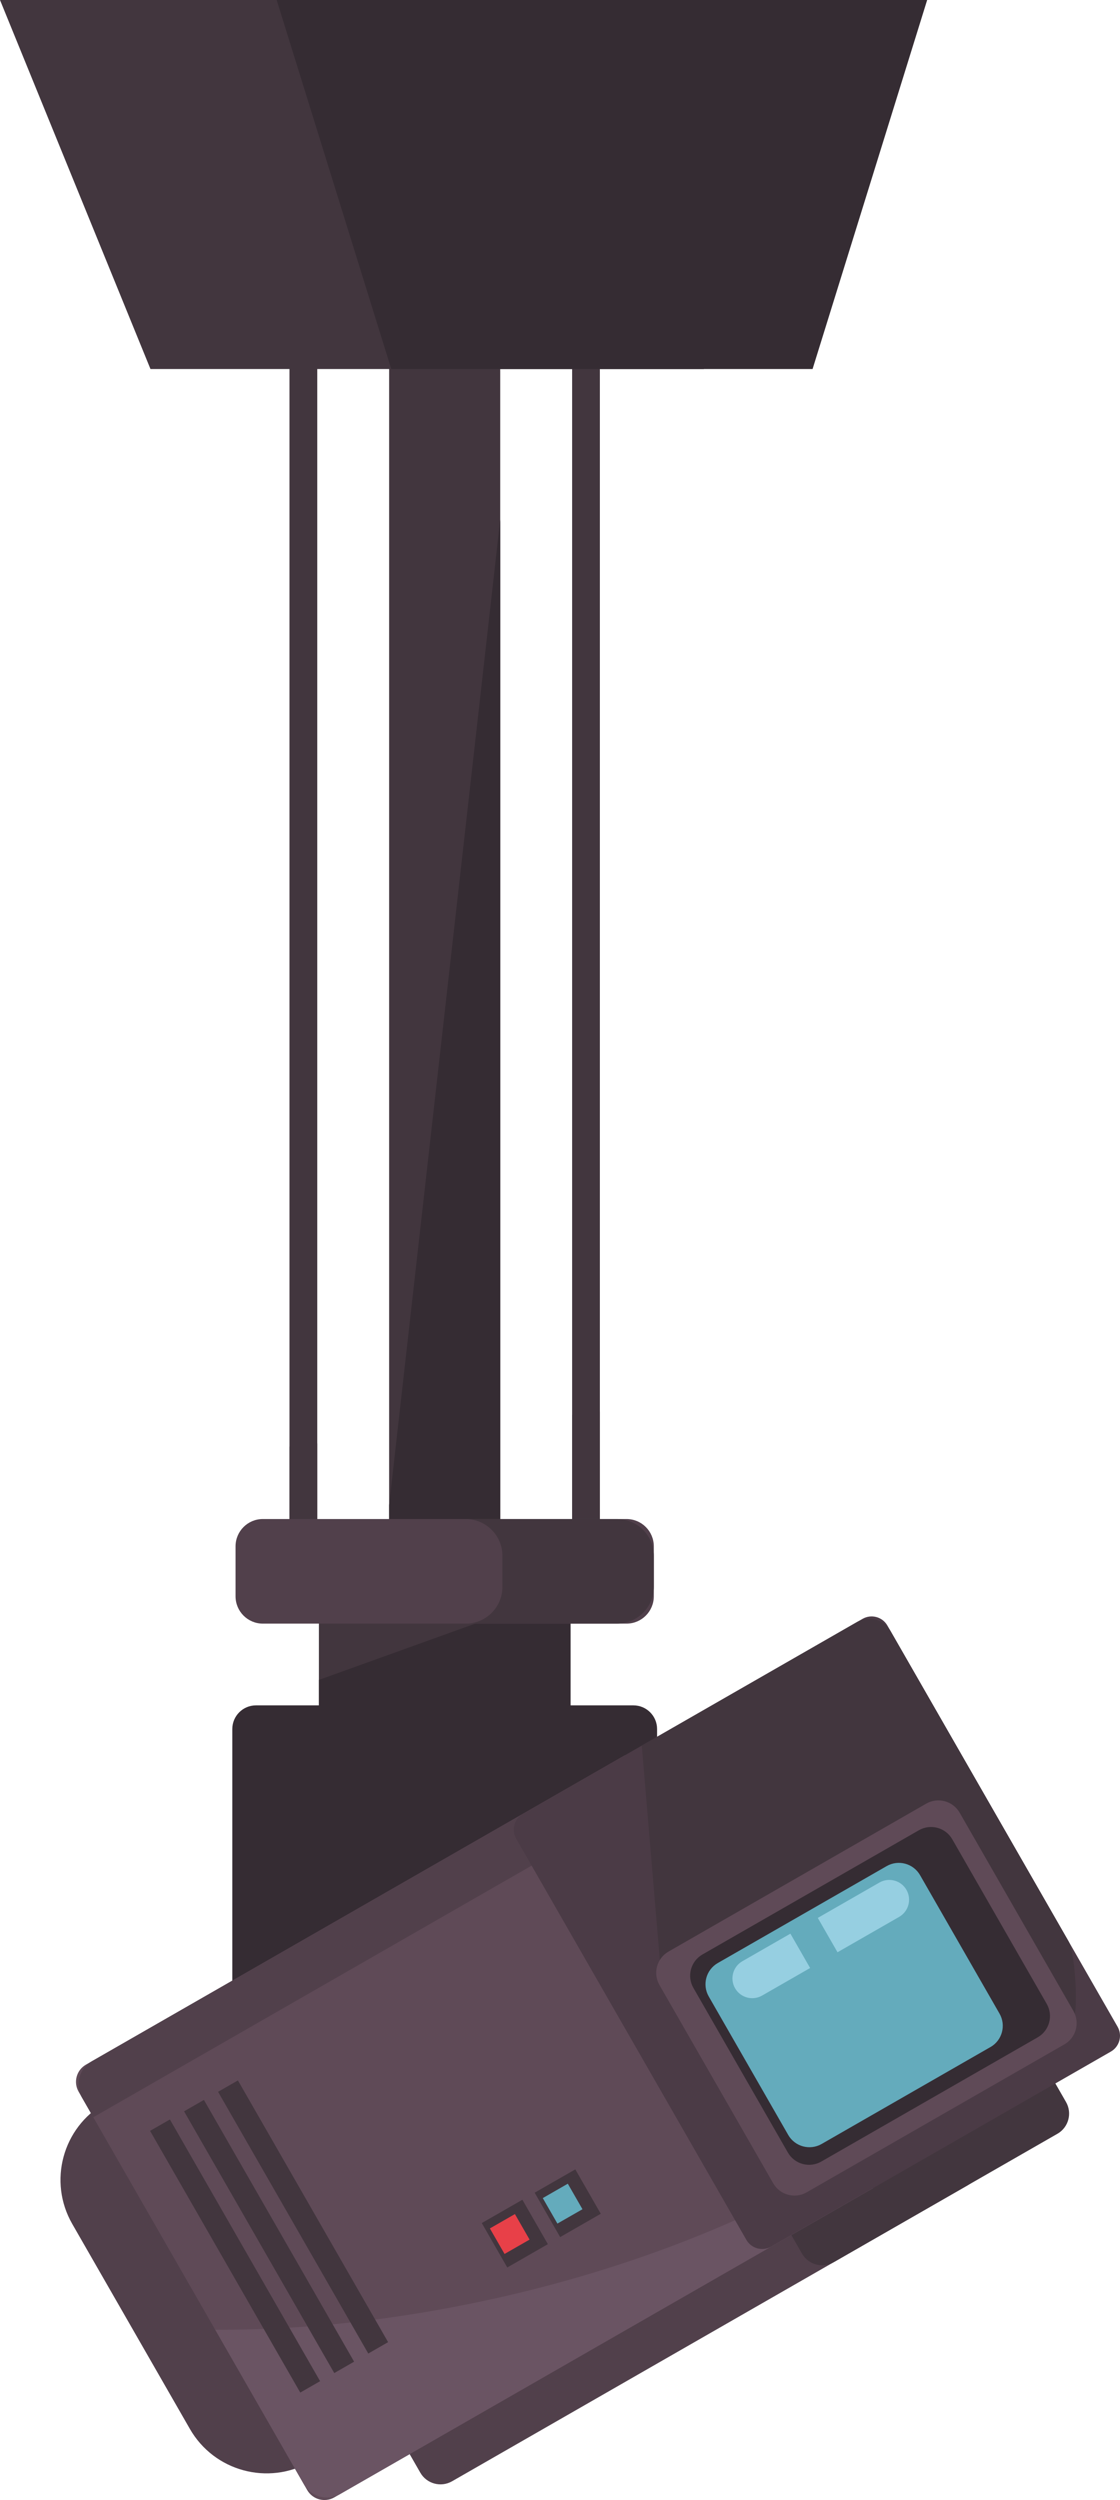 <?xml version="1.0" encoding="UTF-8"?> <!-- Creator: CorelDRAW 2020 (64-Bit) --> <svg xmlns="http://www.w3.org/2000/svg" xmlns:xlink="http://www.w3.org/1999/xlink" xmlns:xodm="http://www.corel.com/coreldraw/odm/2003" xml:space="preserve" width="40.698mm" height="90.823mm" style="shape-rendering:geometricPrecision; text-rendering:geometricPrecision; image-rendering:optimizeQuality; fill-rule:evenodd; clip-rule:evenodd" viewBox="0 0 362.94 809.94"> <defs> <style type="text/css"> <![CDATA[ .fil8 {fill:#E84048;fill-rule:nonzero} .fil7 {fill:#96CFE1;fill-rule:nonzero} .fil4 {fill:#6A5463;fill-rule:nonzero} .fil3 {fill:#5F4A57;fill-rule:nonzero} .fil6 {fill:#64ABBC;fill-rule:nonzero} .fil2 {fill:#51404B;fill-rule:nonzero} .fil5 {fill:#4B3B46;fill-rule:nonzero} .fil0 {fill:#42363E;fill-rule:nonzero} .fil1 {fill:#352C33;fill-rule:nonzero} ]]> </style> </defs> <g id="Слой_x0020_1">  <polygon class="fil0" points="185.4,501.13 194.39,501.13 194.39,0 185.4,0 "></polygon> <polygon class="fil0" points="93.81,501.13 102.81,501.13 102.81,0 93.81,0 "></polygon> <polygon class="fil0" points="194.4,494.07 185.4,495.09 185.4,458.38 194.4,457.37 "></polygon> <polygon class="fil0" points="102.81,504.35 93.81,505.37 93.81,468.66 102.81,467.65 "></polygon> <polygon class="fil0" points="162.1,515.6 126.1,515.6 126.1,0 162.1,0 "></polygon> <polygon class="fil1" points="162.1,503.6 126.1,503.6 126.1,487.62 162.1,168.31 "></polygon> <polygon class="fil0" points="184.87,561.49 103.34,561.49 103.34,523.37 184.87,523.37 "></polygon> <polygon class="fil1" points="184.87,561.84 103.34,561.84 103.34,544.24 184.87,514.9 "></polygon> <path class="fil2" d="M203.02 526.01l-117.84 0c-4.89,0 -8.85,-3.96 -8.85,-8.85l0 -16.19c0,-4.89 3.96,-8.85 8.85,-8.85l117.84 0c4.89,0 8.85,3.96 8.85,8.85l0 16.19c0,4.89 -3.96,8.85 -8.85,8.85z"></path> <path class="fil1" d="M212.93 588.49l-137.65 74.07 0 -102.4c0,-4.23 3.43,-7.67 7.67,-7.67l122.31 0c4.24,0 7.67,3.44 7.67,7.67l0 28.33z"></path> <path class="fil2" d="M228.86 723.92l-128.2 73.58c-13.73,7.88 -31.25,3.14 -39.13,-10.6l-38.12 -66.41c-7.88,-13.73 -3.14,-31.25 10.6,-39.13l128.2 -73.58 66.65 116.14z"></path> <path class="fil2" d="M313.57 707.98l-167.08 95.89c-3.61,2.07 -8.22,0.82 -10.29,-2.79l-18.56 -32.34 180.15 -103.39 18.56 32.34c2.07,3.61 0.82,8.22 -2.79,10.29z"></path> <path class="fil0" d="M342.65 691.29l-72.48 41.6c-3.61,2.07 -8.22,0.82 -10.29,-2.79l-18.56 -32.34 85.56 -49.1 18.57 32.34c2.07,3.61 0.82,8.22 -2.79,10.29z"></path> <path class="fil3" d="M282.9 708.9l-174.58 100.19c-3.08,1.76 -7,0.7 -8.77,-2.37l-74.07 -129.06c-1.77,-3.08 -0.71,-7 2.37,-8.77l174.58 -100.19 80.47 140.2z"></path> <path class="fil4" d="M159.98 744.74c45.32,-10.04 85.66,-26.38 117.17,-45.87l5.76 10.03 -172.65 99.08c-4.14,2.38 -9.43,0.95 -11.8,-3.19l-28.71 -50.02c28.11,0.15 58.72,-3.05 90.23,-10.04z"></path> <path class="fil2" d="M30.23 685.93l-3.64 -6.35c-2.38,-4.14 -0.95,-9.43 3.2,-11.8l172.65 -99.08 7.95 13.84 -180.15 103.39z"></path> <path class="fil5" d="M359.98 664.66l-110.07 63.17c-2.83,1.62 -6.43,0.64 -8.05,-2.18l-74.59 -129.97c-1.62,-2.83 -0.64,-6.43 2.18,-8.05l110.07 -63.17c2.83,-1.62 6.43,-0.65 8.05,2.18l74.59 129.97c1.62,2.83 0.64,6.43 -2.18,8.05z"></path> <path class="fil0" d="M346.41 657.9l-132.39 -20.52 -6.05 -71.86 69.77 -40.04c3.81,-2.18 8.66,-0.87 10.84,2.93l57.71 100.56c2.19,3.8 3.92,26.74 0.12,28.93z"></path> <path class="fil3" d="M344.9 662.33l-83.51 47.93c-3.8,2.18 -8.65,0.87 -10.83,-2.93l-36.86 -64.24c-2.18,-3.8 -0.87,-8.65 2.93,-10.83l83.51 -47.93c3.8,-2.18 8.65,-0.87 10.84,2.93l36.86 64.24c2.18,3.8 0.87,8.65 -2.93,10.83z"></path> <path class="fil1" d="M336.27 660.04l-70.13 40.25c-3.8,2.18 -8.65,0.87 -10.83,-2.93l-30.61 -53.33c-2.18,-3.8 -0.87,-8.65 2.93,-10.83l70.13 -40.25c3.8,-2.18 8.65,-0.87 10.83,2.93l30.61 53.33c2.18,3.8 0.87,8.65 -2.93,10.83z"></path> <path class="fil0" d="M199.96 526.01l-49.06 0c6.58,0 11.91,-5.33 11.91,-11.91l0 -10.06c0,-6.58 -5.34,-11.91 -11.91,-11.91l49.06 0c6.58,0 11.91,5.34 11.91,11.91l0 10.06c0,6.58 -5.34,11.91 -11.91,11.91z"></path> <path class="fil6" d="M320.97 663.18l-54.72 31.41c-3.8,2.18 -8.65,0.87 -10.83,-2.93l-25.75 -44.86c-2.18,-3.8 -0.87,-8.65 2.93,-10.83l54.72 -31.4c3.8,-2.18 8.65,-0.87 10.83,2.93l25.75 44.86c2.18,3.8 0.87,8.65 -2.93,10.83z"></path> <path class="fil7" d="M291.37 621.02l-19.97 11.46 -6.39 -11.13 19.97 -11.46c3.07,-1.76 7,-0.7 8.76,2.37 1.76,3.07 0.7,6.99 -2.37,8.76z"></path> <path class="fil7" d="M262.52 637.58l-15.56 8.93c-3.07,1.76 -6.99,0.7 -8.76,-2.37 -1.76,-3.07 -0.7,-7 2.37,-8.76l15.56 -8.93 6.39 11.13z"></path> <polygon class="fil0" points="103.73,771.44 97.3,775.13 48.63,690.34 55.06,686.65 "></polygon> <polygon class="fil0" points="114.75,765.12 108.32,768.81 59.65,684.01 66.08,680.32 "></polygon> <polygon class="fil0" points="125.77,758.79 119.34,762.48 70.67,677.69 77.1,674 "></polygon> <polygon class="fil0" points="177.54,727.05 164.38,734.6 156.12,720.21 169.28,712.66 "></polygon> <polygon class="fil8" points="171.61,725.57 163.5,730.22 158.75,721.95 166.86,717.3 "></polygon> <polygon class="fil0" points="194.68,717.2 181.52,724.76 173.26,710.37 186.43,702.82 "></polygon> <polygon class="fil6" points="188.75,715.73 180.63,720.38 175.89,712.12 184,707.46 "></polygon> <polygon class="fil0" points="276.85,0 -0,0 48.76,119.55 228.09,119.55 "></polygon> <polygon class="fil1" points="300.45,0 89.66,0 126.79,119.55 263.32,119.55 "></polygon> </g> </svg> 